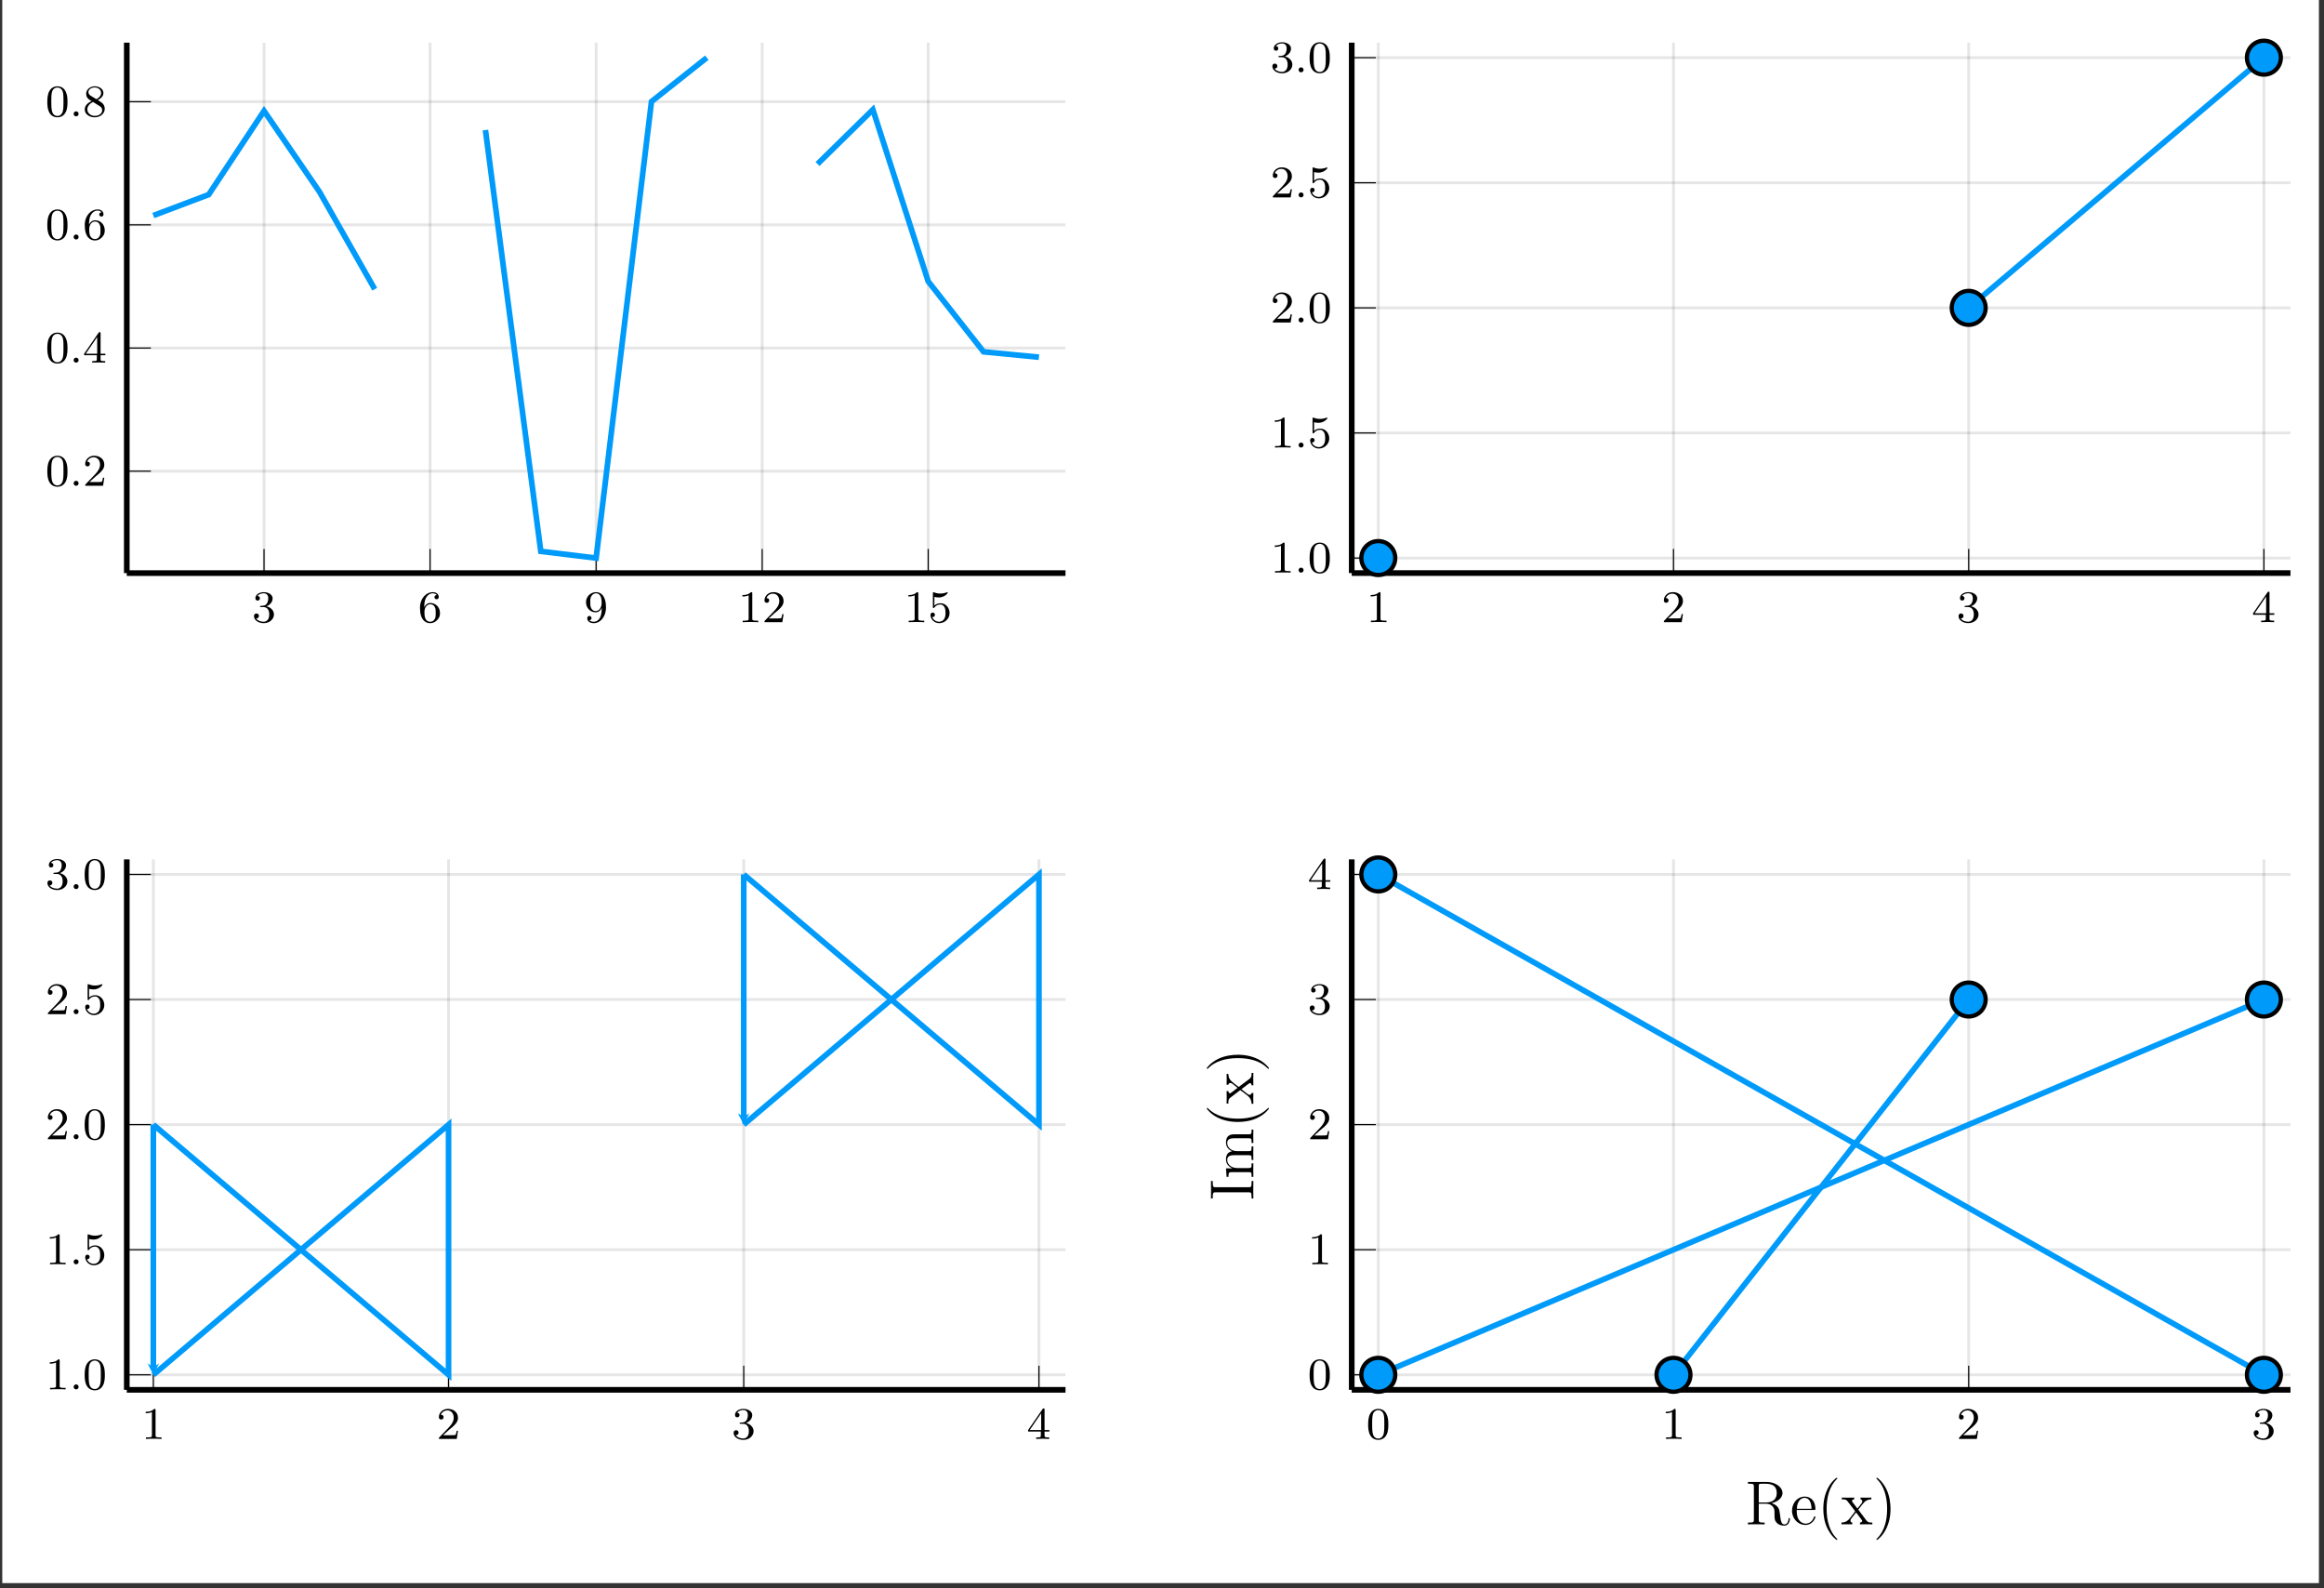 <?xml version="1.0" encoding="UTF-8"?>
<svg xmlns="http://www.w3.org/2000/svg" xmlns:xlink="http://www.w3.org/1999/xlink" width="408.505" height="279.116" viewBox="0 0 408.505 279.116">
<rect x="0" y="0" width="408.505" height="279.116" fill="#333333" stroke="none"/>
<defs>
<g>
<g id="glyph-1752531356064138--0-0">
<path d="M 2.016 -2.656 C 2.641 -2.656 3.031 -2.188 3.031 -1.359 C 3.031 -0.359 2.469 -0.078 2.047 -0.078 C 1.609 -0.078 1.016 -0.234 0.734 -0.656 C 1.031 -0.656 1.219 -0.828 1.219 -1.094 C 1.219 -1.344 1.047 -1.531 0.781 -1.531 C 0.578 -1.531 0.344 -1.391 0.344 -1.078 C 0.344 -0.328 1.156 0.172 2.062 0.172 C 3.125 0.172 3.859 -0.562 3.859 -1.359 C 3.859 -2.016 3.328 -2.625 2.531 -2.797 C 3.156 -3.016 3.625 -3.562 3.625 -4.188 C 3.625 -4.828 2.906 -5.281 2.078 -5.281 C 1.234 -5.281 0.594 -4.812 0.594 -4.219 C 0.594 -3.922 0.781 -3.797 0.984 -3.797 C 1.234 -3.797 1.391 -3.969 1.391 -4.203 C 1.391 -4.5 1.141 -4.609 0.969 -4.609 C 1.297 -5.047 1.906 -5.078 2.062 -5.078 C 2.266 -5.078 2.859 -5.016 2.859 -4.188 C 2.859 -3.641 2.641 -3.297 2.531 -3.172 C 2.281 -2.922 2.109 -2.906 1.625 -2.875 C 1.469 -2.875 1.406 -2.859 1.406 -2.766 C 1.406 -2.656 1.469 -2.656 1.609 -2.656 Z M 2.016 -2.656 "/>
</g>
<g id="glyph-1752531356064138--0-1">
<path d="M 1.094 -2.625 C 1.094 -3.281 1.156 -3.859 1.438 -4.344 C 1.672 -4.75 2.078 -5.078 2.578 -5.078 C 2.734 -5.078 3.109 -5.047 3.281 -4.766 C 2.922 -4.75 2.891 -4.484 2.891 -4.391 C 2.891 -4.156 3.078 -4.031 3.266 -4.031 C 3.406 -4.031 3.641 -4.109 3.641 -4.406 C 3.641 -4.891 3.281 -5.281 2.578 -5.281 C 1.469 -5.281 0.344 -4.234 0.344 -2.516 C 0.344 -0.359 1.344 0.172 2.125 0.172 C 2.5 0.172 2.906 0.062 3.266 -0.281 C 3.594 -0.594 3.859 -0.922 3.859 -1.609 C 3.859 -2.656 3.078 -3.375 2.188 -3.375 C 1.625 -3.375 1.281 -3.016 1.094 -2.625 Z M 2.125 -0.078 C 1.703 -0.078 1.438 -0.359 1.312 -0.594 C 1.141 -0.938 1.125 -1.484 1.125 -1.781 C 1.125 -2.578 1.547 -3.156 2.156 -3.156 C 2.562 -3.156 2.797 -2.953 2.938 -2.672 C 3.109 -2.375 3.109 -2.031 3.109 -1.625 C 3.109 -1.219 3.109 -0.859 2.953 -0.578 C 2.75 -0.219 2.469 -0.078 2.125 -0.078 Z M 2.125 -0.078 "/>
</g>
<g id="glyph-1752531356064138--0-2">
<path d="M 3.109 -2.344 C 3.109 -0.406 2.188 -0.078 1.734 -0.078 C 1.562 -0.078 1.156 -0.094 0.938 -0.344 C 1.281 -0.375 1.312 -0.641 1.312 -0.719 C 1.312 -0.953 1.125 -1.094 0.938 -1.094 C 0.797 -1.094 0.562 -1 0.562 -0.703 C 0.562 -0.156 1.016 0.172 1.734 0.172 C 2.828 0.172 3.859 -0.906 3.859 -2.609 C 3.859 -4.672 2.938 -5.281 2.125 -5.281 C 1.188 -5.281 0.344 -4.547 0.344 -3.516 C 0.344 -2.484 1.125 -1.734 2.016 -1.734 C 2.578 -1.734 2.922 -2.094 3.109 -2.5 Z M 2.047 -1.953 C 1.688 -1.953 1.453 -2.125 1.281 -2.422 C 1.094 -2.719 1.094 -3.094 1.094 -3.5 C 1.094 -3.969 1.094 -4.297 1.312 -4.625 C 1.516 -4.906 1.766 -5.078 2.141 -5.078 C 2.672 -5.078 2.891 -4.547 2.922 -4.516 C 3.094 -4.125 3.094 -3.5 3.094 -3.344 C 3.094 -2.719 2.75 -1.953 2.047 -1.953 Z M 2.047 -1.953 "/>
</g>
<g id="glyph-1752531356064138--0-3">
<path d="M 2.5 -5.062 C 2.5 -5.266 2.469 -5.281 2.266 -5.281 C 1.938 -4.953 1.516 -4.766 0.766 -4.766 L 0.766 -4.516 C 0.969 -4.516 1.406 -4.516 1.859 -4.719 L 1.859 -0.656 C 1.859 -0.359 1.844 -0.266 1.094 -0.266 L 0.812 -0.266 L 0.812 0 C 1.141 -0.031 1.812 -0.031 2.172 -0.031 C 2.531 -0.031 3.219 -0.031 3.547 0 L 3.547 -0.266 L 3.266 -0.266 C 2.516 -0.266 2.5 -0.359 2.5 -0.656 Z M 2.5 -5.062 "/>
</g>
<g id="glyph-1752531356064138--0-4">
<path d="M 2.234 -1.625 C 2.359 -1.734 2.703 -2 2.828 -2.109 C 3.312 -2.562 3.781 -3 3.781 -3.719 C 3.781 -4.672 3 -5.281 2 -5.281 C 1.047 -5.281 0.422 -4.562 0.422 -3.844 C 0.422 -3.453 0.734 -3.406 0.844 -3.406 C 1.016 -3.406 1.25 -3.531 1.25 -3.828 C 1.25 -4.234 0.859 -4.234 0.766 -4.234 C 0.984 -4.812 1.531 -5.016 1.906 -5.016 C 2.656 -5.016 3.031 -4.391 3.031 -3.719 C 3.031 -2.891 2.453 -2.297 1.516 -1.328 L 0.516 -0.297 C 0.422 -0.219 0.422 -0.203 0.422 0 L 3.562 0 L 3.781 -1.422 L 3.547 -1.422 C 3.516 -1.266 3.453 -0.859 3.359 -0.719 C 3.312 -0.656 2.703 -0.656 2.578 -0.656 L 1.172 -0.656 Z M 2.234 -1.625 "/>
</g>
<g id="glyph-1752531356064138--0-5">
<path d="M 1.109 -4.453 C 1.219 -4.422 1.531 -4.344 1.859 -4.344 C 2.859 -4.344 3.453 -5.047 3.453 -5.172 C 3.453 -5.25 3.406 -5.281 3.359 -5.281 C 3.344 -5.281 3.328 -5.281 3.266 -5.234 C 2.953 -5.125 2.594 -5.031 2.156 -5.031 C 1.688 -5.031 1.297 -5.141 1.062 -5.234 C 0.969 -5.281 0.953 -5.281 0.953 -5.281 C 0.844 -5.281 0.844 -5.188 0.844 -5.047 L 0.844 -2.719 C 0.844 -2.578 0.844 -2.484 0.969 -2.484 C 1.047 -2.484 1.062 -2.516 1.109 -2.578 C 1.203 -2.703 1.5 -3.109 2.172 -3.109 C 2.625 -3.109 2.828 -2.734 2.906 -2.594 C 3.047 -2.297 3.062 -1.938 3.062 -1.625 C 3.062 -1.328 3.047 -0.906 2.828 -0.562 C 2.672 -0.312 2.359 -0.078 1.938 -0.078 C 1.422 -0.078 0.906 -0.391 0.734 -0.906 C 0.75 -0.906 0.797 -0.906 0.812 -0.906 C 1.031 -0.906 1.203 -1.047 1.203 -1.297 C 1.203 -1.594 0.969 -1.688 0.812 -1.688 C 0.672 -1.688 0.422 -1.609 0.422 -1.266 C 0.422 -0.562 1.047 0.172 1.953 0.172 C 2.938 0.172 3.781 -0.609 3.781 -1.594 C 3.781 -2.516 3.125 -3.328 2.188 -3.328 C 1.781 -3.328 1.406 -3.203 1.109 -2.922 Z M 1.109 -4.453 "/>
</g>
<g id="glyph-1752531356064138--0-6">
<path d="M 3.875 -2.531 C 3.875 -3.375 3.797 -3.891 3.531 -4.406 C 3.188 -5.109 2.547 -5.281 2.109 -5.281 C 1.109 -5.281 0.734 -4.531 0.625 -4.312 C 0.344 -3.734 0.328 -2.938 0.328 -2.531 C 0.328 -2.016 0.344 -1.203 0.734 -0.578 C 1.094 0.016 1.688 0.172 2.109 0.172 C 2.484 0.172 3.172 0.047 3.562 -0.734 C 3.859 -1.312 3.875 -2.016 3.875 -2.531 Z M 2.109 -0.062 C 1.828 -0.062 1.281 -0.188 1.125 -1.016 C 1.031 -1.469 1.031 -2.219 1.031 -2.625 C 1.031 -3.172 1.031 -3.734 1.125 -4.172 C 1.281 -4.984 1.906 -5.062 2.109 -5.062 C 2.375 -5.062 2.922 -4.922 3.078 -4.203 C 3.172 -3.766 3.172 -3.172 3.172 -2.625 C 3.172 -2.156 3.172 -1.438 3.078 -1 C 2.906 -0.172 2.359 -0.062 2.109 -0.062 Z M 2.109 -0.062 "/>
</g>
<g id="glyph-1752531356064138--0-7">
<path d="M 3.125 -5.141 C 3.125 -5.297 3.125 -5.359 2.953 -5.359 C 2.859 -5.359 2.844 -5.344 2.766 -5.234 L 0.234 -1.562 L 0.234 -1.297 L 2.469 -1.297 L 2.469 -0.641 C 2.469 -0.344 2.453 -0.266 1.844 -0.266 L 1.656 -0.266 L 1.656 0 C 2.328 -0.031 2.344 -0.031 2.797 -0.031 C 3.25 -0.031 3.266 -0.031 3.938 0 L 3.938 -0.266 L 3.766 -0.266 C 3.156 -0.266 3.125 -0.344 3.125 -0.641 L 3.125 -1.297 L 3.969 -1.297 L 3.969 -1.562 L 3.125 -1.562 Z M 2.531 -4.5 L 2.531 -1.562 L 0.516 -1.562 Z M 2.531 -4.5 "/>
</g>
<g id="glyph-1752531356064138--0-8">
<path d="M 2.641 -2.859 C 3.078 -3.078 3.625 -3.484 3.625 -4.094 C 3.625 -4.844 2.844 -5.281 2.109 -5.281 C 1.266 -5.281 0.594 -4.703 0.594 -3.953 C 0.594 -3.656 0.688 -3.391 0.891 -3.156 C 1.031 -3 1.062 -2.969 1.547 -2.672 C 0.562 -2.234 0.344 -1.656 0.344 -1.203 C 0.344 -0.328 1.234 0.172 2.094 0.172 C 3.078 0.172 3.859 -0.484 3.859 -1.328 C 3.859 -1.828 3.594 -2.172 3.453 -2.297 C 3.328 -2.422 3.312 -2.438 2.641 -2.859 Z M 1.406 -3.609 C 1.172 -3.75 0.984 -3.984 0.984 -4.25 C 0.984 -4.75 1.531 -5.078 2.094 -5.078 C 2.719 -5.078 3.219 -4.656 3.219 -4.094 C 3.219 -3.641 2.859 -3.25 2.391 -3.016 Z M 1.797 -2.531 C 1.828 -2.516 2.734 -1.953 2.859 -1.859 C 3 -1.797 3.406 -1.547 3.406 -1.062 C 3.406 -0.453 2.766 -0.078 2.109 -0.078 C 1.406 -0.078 0.797 -0.562 0.797 -1.203 C 0.797 -1.797 1.25 -2.266 1.797 -2.531 Z M 1.797 -2.531 "/>
</g>
<g id="glyph-1752531356064138--1-0">
<path d="M 1.609 -0.438 C 1.609 -0.703 1.391 -0.875 1.172 -0.875 C 0.922 -0.875 0.734 -0.672 0.734 -0.438 C 0.734 -0.172 0.953 0 1.172 0 C 1.422 0 1.609 -0.203 1.609 -0.438 Z M 1.609 -0.438 "/>
</g>
<g id="glyph-1752531356064138--2-0">
<path d="M 7.828 -0.953 C 7.828 -1.016 7.828 -1.109 7.703 -1.109 C 7.609 -1.109 7.609 -1.047 7.594 -0.938 C 7.531 -0.281 7.219 0.016 6.875 0.016 C 6.375 0.016 6.266 -0.5 6.172 -1.078 L 6.062 -1.906 C 5.984 -2.453 5.938 -2.797 5.609 -3.141 C 5.5 -3.25 5.203 -3.547 4.609 -3.719 C 5.688 -3.969 6.531 -4.656 6.531 -5.5 C 6.531 -6.547 5.297 -7.453 3.719 -7.453 L 0.453 -7.453 L 0.453 -7.141 L 0.672 -7.141 C 1.469 -7.141 1.5 -7.031 1.5 -6.625 L 1.5 -0.828 C 1.5 -0.422 1.469 -0.312 0.672 -0.312 L 0.453 -0.312 L 0.453 0 C 0.703 -0.016 1.609 -0.016 1.922 -0.016 C 2.234 -0.016 3.141 -0.016 3.391 0 L 3.391 -0.312 L 3.172 -0.312 C 2.391 -0.312 2.359 -0.422 2.359 -0.828 L 2.359 -3.625 L 3.625 -3.625 C 4.047 -3.625 4.453 -3.5 4.75 -3.203 C 5.125 -2.781 5.125 -2.562 5.125 -1.797 C 5.125 -0.938 5.125 -0.656 5.609 -0.188 C 5.766 -0.016 6.219 0.234 6.844 0.234 C 7.688 0.234 7.828 -0.719 7.828 -0.953 Z M 5.516 -5.5 C 5.516 -4.547 5 -3.844 3.578 -3.844 L 2.359 -3.844 L 2.359 -6.703 C 2.359 -6.953 2.359 -7.094 2.594 -7.125 C 2.688 -7.141 3.016 -7.141 3.234 -7.141 C 4.125 -7.141 5.516 -7.141 5.516 -5.5 Z M 5.516 -5.5 "/>
</g>
<g id="glyph-1752531356064138--2-1">
<path d="M 4.438 -1.297 C 4.438 -1.359 4.391 -1.406 4.328 -1.406 C 4.234 -1.406 4.219 -1.359 4.188 -1.297 C 3.906 -0.375 3.172 -0.125 2.719 -0.125 C 2.266 -0.125 1.156 -0.438 1.156 -2.328 L 1.156 -2.531 L 4.188 -2.531 C 4.422 -2.531 4.438 -2.531 4.438 -2.734 C 4.438 -3.844 3.859 -4.875 2.531 -4.875 C 1.281 -4.875 0.328 -3.75 0.328 -2.391 C 0.328 -0.953 1.438 0.109 2.656 0.109 C 3.953 0.109 4.438 -1.078 4.438 -1.297 Z M 3.766 -2.734 L 1.172 -2.734 C 1.25 -4.453 2.219 -4.656 2.516 -4.656 C 3.688 -4.656 3.75 -3.109 3.766 -2.734 Z M 3.766 -2.734 "/>
</g>
<g id="glyph-1752531356064138--2-2">
<path d="M 3.547 2.656 C 3.547 2.625 3.547 2.594 3.359 2.406 C 2.266 1.312 1.656 -0.484 1.656 -2.719 C 1.656 -4.844 2.172 -6.656 3.438 -7.953 C 3.547 -8.047 3.547 -8.078 3.547 -8.109 C 3.547 -8.172 3.5 -8.188 3.453 -8.188 C 3.312 -8.188 2.406 -7.406 1.875 -6.328 C 1.328 -5.234 1.078 -4.062 1.078 -2.719 C 1.078 -1.75 1.219 -0.453 1.797 0.719 C 2.438 2.031 3.328 2.734 3.453 2.734 C 3.5 2.734 3.547 2.719 3.547 2.656 Z M 3.547 2.656 "/>
</g>
<g id="glyph-1752531356064138--2-3">
<path d="M 5.531 0 L 5.531 -0.312 C 4.953 -0.312 4.75 -0.344 4.484 -0.688 L 3.062 -2.578 C 3.375 -3 3.828 -3.578 4.047 -3.812 C 4.484 -4.312 5 -4.391 5.359 -4.391 L 5.359 -4.703 C 4.875 -4.688 4.859 -4.688 4.438 -4.688 L 3.453 -4.703 L 3.453 -4.391 C 3.594 -4.375 3.766 -4.297 3.766 -4.047 C 3.766 -3.859 3.672 -3.75 3.609 -3.656 L 2.906 -2.781 L 2.047 -3.906 C 2.016 -3.938 1.953 -4.047 1.953 -4.125 C 1.953 -4.188 2.016 -4.375 2.344 -4.391 L 2.344 -4.703 C 2.062 -4.688 1.5 -4.688 1.219 -4.688 L 0.156 -4.703 L 0.156 -4.391 C 0.719 -4.391 0.922 -4.375 1.156 -4.078 L 2.438 -2.406 C 2.453 -2.375 2.5 -2.312 2.5 -2.281 C 2.5 -2.25 1.656 -1.172 1.547 -1.031 C 1.062 -0.453 0.578 -0.328 0.109 -0.312 L 0.109 0 C 0.531 -0.016 0.547 -0.016 1.016 -0.016 L 2 0 L 2 -0.312 C 1.734 -0.344 1.688 -0.516 1.688 -0.672 C 1.688 -0.844 1.766 -0.922 1.875 -1.078 L 2.672 -2.094 L 3.562 -0.922 C 3.75 -0.672 3.75 -0.656 3.75 -0.594 C 3.75 -0.5 3.656 -0.328 3.359 -0.312 L 3.359 0 C 3.641 -0.016 4.188 -0.016 4.484 -0.016 Z M 5.531 0 "/>
</g>
<g id="glyph-1752531356064138--2-4">
<path d="M 3.078 -2.719 C 3.078 -3.547 2.969 -4.906 2.359 -6.172 C 1.719 -7.484 0.812 -8.188 0.703 -8.188 C 0.656 -8.188 0.594 -8.172 0.594 -8.109 C 0.594 -8.078 0.594 -8.047 0.781 -7.859 C 1.875 -6.766 2.484 -4.953 2.484 -2.734 C 2.484 -0.609 1.984 1.219 0.703 2.5 C 0.594 2.594 0.594 2.625 0.594 2.656 C 0.594 2.719 0.656 2.734 0.703 2.734 C 0.844 2.734 1.734 1.953 2.266 0.891 C 2.828 -0.234 3.078 -1.406 3.078 -2.719 Z M 3.078 -2.719 "/>
</g>
<g id="glyph-1752531356064138--3-0">
<path d="M 0 -3.469 L -0.312 -3.469 L -0.312 -3.219 C -0.312 -2.406 -0.422 -2.375 -0.828 -2.375 L -6.625 -2.375 C -7.031 -2.375 -7.141 -2.406 -7.141 -3.219 L -7.141 -3.469 L -7.453 -3.469 C -7.438 -3.203 -7.438 -2.266 -7.438 -1.938 C -7.438 -1.609 -7.438 -0.656 -7.453 -0.391 L -7.141 -0.391 L -7.141 -0.641 C -7.141 -1.453 -7.031 -1.484 -6.625 -1.484 L -0.828 -1.484 C -0.422 -1.484 -0.312 -1.453 -0.312 -0.641 L -0.312 -0.391 L 0 -0.391 C -0.016 -0.656 -0.016 -1.594 -0.016 -1.922 C -0.016 -2.25 -0.016 -3.203 0 -3.469 Z M 0 -3.469 "/>
</g>
<g id="glyph-1752531356064138--3-1">
<path d="M 0 -8.656 L -0.312 -8.656 C -0.312 -8.109 -0.312 -7.844 -0.641 -7.828 L -2.656 -7.828 C -3.672 -7.828 -3.969 -7.828 -4.328 -7.578 C -4.75 -7.266 -4.812 -6.75 -4.812 -6.375 C -4.812 -5.469 -4.156 -5.016 -3.734 -4.844 C -4.578 -4.688 -4.812 -4.094 -4.812 -3.406 C -4.812 -2.344 -3.906 -1.938 -3.688 -1.844 L -3.688 -1.828 L -4.812 -1.828 L -4.703 -0.344 L -4.375 -0.344 C -4.375 -1.094 -4.297 -1.172 -3.766 -1.172 L -0.812 -1.172 C -0.312 -1.172 -0.312 -1.062 -0.312 -0.344 L 0 -0.344 C -0.016 -0.641 -0.016 -1.219 -0.016 -1.531 C -0.016 -1.844 -0.016 -2.438 0 -2.719 L -0.312 -2.719 C -0.312 -2.016 -0.312 -1.891 -0.812 -1.891 L -2.844 -1.891 C -3.984 -1.891 -4.594 -2.641 -4.594 -3.312 C -4.594 -4 -4.047 -4.156 -3.375 -4.156 L -0.812 -4.156 C -0.312 -4.156 -0.312 -4.031 -0.312 -3.312 L 0 -3.312 C -0.016 -3.609 -0.016 -4.188 -0.016 -4.5 C -0.016 -4.812 -0.016 -5.406 0 -5.688 L -0.312 -5.688 C -0.312 -4.984 -0.312 -4.859 -0.812 -4.859 L -2.844 -4.859 C -3.984 -4.859 -4.594 -5.609 -4.594 -6.297 C -4.594 -6.969 -4.047 -7.125 -3.375 -7.125 L -0.812 -7.125 C -0.312 -7.125 -0.312 -7 -0.312 -6.297 L 0 -6.297 C -0.016 -6.578 -0.016 -7.172 -0.016 -7.469 C -0.016 -7.781 -0.016 -8.375 0 -8.656 Z M 0 -8.656 "/>
</g>
<g id="glyph-1752531356064138--3-2">
<path d="M 2.656 -3.547 C 2.625 -3.547 2.594 -3.547 2.406 -3.359 C 1.312 -2.266 -0.484 -1.656 -2.719 -1.656 C -4.844 -1.656 -6.656 -2.172 -7.953 -3.438 C -8.047 -3.547 -8.078 -3.547 -8.109 -3.547 C -8.172 -3.547 -8.188 -3.5 -8.188 -3.453 C -8.188 -3.312 -7.406 -2.406 -6.328 -1.875 C -5.234 -1.328 -4.062 -1.078 -2.719 -1.078 C -1.75 -1.078 -0.453 -1.219 0.719 -1.797 C 2.031 -2.438 2.734 -3.328 2.734 -3.453 C 2.734 -3.5 2.719 -3.547 2.656 -3.547 Z M 2.656 -3.547 "/>
</g>
<g id="glyph-1752531356064138--3-3">
<path d="M 0 -5.531 L -0.312 -5.531 C -0.312 -4.953 -0.344 -4.75 -0.688 -4.484 L -2.578 -3.062 C -3 -3.375 -3.578 -3.828 -3.812 -4.047 C -4.312 -4.484 -4.391 -5 -4.391 -5.359 L -4.703 -5.359 C -4.688 -4.875 -4.688 -4.859 -4.688 -4.438 L -4.703 -3.453 L -4.391 -3.453 C -4.375 -3.594 -4.297 -3.766 -4.047 -3.766 C -3.859 -3.766 -3.75 -3.672 -3.656 -3.609 L -2.781 -2.906 L -3.906 -2.047 C -3.938 -2.016 -4.047 -1.953 -4.125 -1.953 C -4.188 -1.953 -4.375 -2.016 -4.391 -2.344 L -4.703 -2.344 C -4.688 -2.062 -4.688 -1.5 -4.688 -1.219 L -4.703 -0.156 L -4.391 -0.156 C -4.391 -0.719 -4.375 -0.922 -4.078 -1.156 L -2.406 -2.438 C -2.375 -2.453 -2.312 -2.5 -2.281 -2.5 C -2.25 -2.5 -1.172 -1.656 -1.031 -1.547 C -0.453 -1.062 -0.328 -0.578 -0.312 -0.109 L 0 -0.109 C -0.016 -0.531 -0.016 -0.547 -0.016 -1.016 L 0 -2 L -0.312 -2 C -0.344 -1.734 -0.516 -1.688 -0.672 -1.688 C -0.844 -1.688 -0.922 -1.766 -1.078 -1.875 L -2.094 -2.672 L -0.922 -3.562 C -0.672 -3.75 -0.656 -3.75 -0.594 -3.75 C -0.5 -3.75 -0.328 -3.656 -0.312 -3.359 L 0 -3.359 C -0.016 -3.641 -0.016 -4.188 -0.016 -4.484 Z M 0 -5.531 "/>
</g>
<g id="glyph-1752531356064138--3-4">
<path d="M -2.719 -3.078 C -3.547 -3.078 -4.906 -2.969 -6.172 -2.359 C -7.484 -1.719 -8.188 -0.812 -8.188 -0.703 C -8.188 -0.656 -8.172 -0.594 -8.109 -0.594 C -8.078 -0.594 -8.047 -0.594 -7.859 -0.781 C -6.766 -1.875 -4.953 -2.484 -2.734 -2.484 C -0.609 -2.484 1.219 -1.984 2.5 -0.703 C 2.594 -0.594 2.625 -0.594 2.656 -0.594 C 2.719 -0.594 2.734 -0.656 2.734 -0.703 C 2.734 -0.844 1.953 -1.734 0.891 -2.266 C -0.234 -2.828 -1.406 -3.078 -2.719 -3.078 Z M -2.719 -3.078 "/>
</g>
</g>
<clipPath id="clip-1752531356064138--0">
<path clip-rule="nonzero" d="M 0.398 0 L 407.613 0 L 407.613 278.234 L 0.398 278.234 Z M 0.398 0 "/>
</clipPath>
<clipPath id="clip-1752531356064138--1">
<path clip-rule="nonzero" d="M 22.285 7.512 L 80 7.512 L 80 65 L 22.285 65 Z M 22.285 7.512 "/>
</clipPath>
<clipPath id="clip-1752531356064138--2">
<path clip-rule="nonzero" d="M 71 7.512 L 139 7.512 L 139 100.723 L 71 100.723 Z M 71 7.512 "/>
</clipPath>
<clipPath id="clip-1752531356064138--3">
<path clip-rule="nonzero" d="M 129 7.512 L 187.262 7.512 L 187.262 77 L 129 77 Z M 129 7.512 "/>
</clipPath>
<clipPath id="clip-1752531356064138--4">
<path clip-rule="nonzero" d="M 331 7.512 L 402.586 7.512 L 402.586 69 L 331 69 Z M 331 7.512 "/>
</clipPath>
<clipPath id="clip-1752531356064138--5">
<path clip-rule="nonzero" d="M 384 0 L 407.613 0 L 407.613 24 L 384 24 Z M 384 0 "/>
</clipPath>
<clipPath id="clip-1752531356064138--6">
<path clip-rule="nonzero" d="M 22.285 235 L 33 235 L 33 244.262 L 22.285 244.262 Z M 22.285 235 "/>
</clipPath>
<clipPath id="clip-1752531356064138--7">
<path clip-rule="nonzero" d="M 22.285 183 L 93 183 L 93 244.262 L 22.285 244.262 Z M 22.285 183 "/>
</clipPath>
<clipPath id="clip-1752531356064138--8">
<path clip-rule="nonzero" d="M 116 151.055 L 187.266 151.055 L 187.266 212 L 116 212 Z M 116 151.055 "/>
</clipPath>
<clipPath id="clip-1752531356064138--9">
<path clip-rule="nonzero" d="M 280 161 L 361 161 L 361 244.262 L 280 244.262 Z M 280 161 "/>
</clipPath>
<clipPath id="clip-1752531356064138--10">
<path clip-rule="nonzero" d="M 237.602 151.055 L 402.586 151.055 L 402.586 244.262 L 237.602 244.262 Z M 237.602 151.055 "/>
</clipPath>
<clipPath id="clip-1752531356064138--11">
<path clip-rule="nonzero" d="M 237.602 161 L 402.586 161 L 402.586 244.262 L 237.602 244.262 Z M 237.602 161 "/>
</clipPath>
<clipPath id="clip-1752531356064138--12">
<path clip-rule="nonzero" d="M 384 228 L 407.613 228 L 407.613 256 L 384 256 Z M 384 228 "/>
</clipPath>
<clipPath id="clip-1752531356064138--13">
<path clip-rule="nonzero" d="M 384 162 L 407.613 162 L 407.613 190 L 384 190 Z M 384 162 "/>
</clipPath>
</defs>
<g clip-path="url(#clip-1752531356064138--0)">
<path fill-rule="nonzero" fill="rgb(100%, 100%, 100%)" fill-opacity="1" d="M 0.398 278.238 L 0.398 0 L 407.617 0 L 407.617 278.238 Z M 0.398 278.238 "/>
</g>
<path fill-rule="nonzero" fill="rgb(100%, 100%, 100%)" fill-opacity="1" d="M 22.285 100.723 L 187.262 100.723 L 187.262 7.512 L 22.285 7.512 Z M 22.285 100.723 "/>
<path fill="none" stroke-width="0.498" stroke-linecap="butt" stroke-linejoin="miter" stroke="rgb(0%, 0%, 0%)" stroke-opacity="0.1" stroke-miterlimit="10" d="M 24.199 -0.002 L 24.199 93.504 M 53.475 -0.002 L 53.475 93.504 M 82.751 -0.002 L 82.751 93.504 M 112.027 -0.002 L 112.027 93.504 M 141.299 -0.002 L 141.299 93.504 " transform="matrix(0.997, 0, 0, -0.997, 22.284, 100.721)"/>
<path fill="none" stroke-width="0.498" stroke-linecap="butt" stroke-linejoin="miter" stroke="rgb(0%, 0%, 0%)" stroke-opacity="0.1" stroke-miterlimit="10" d="M 0.001 17.965 L 165.5 17.965 M 0.001 39.674 L 165.5 39.674 M 0.001 61.387 L 165.5 61.387 M 0.001 83.097 L 165.5 83.097 " transform="matrix(0.997, 0, 0, -0.997, 22.284, 100.721)"/>
<path fill="none" stroke-width="0.199" stroke-linecap="butt" stroke-linejoin="miter" stroke="rgb(0%, 0%, 0%)" stroke-opacity="1" stroke-miterlimit="10" d="M 24.199 -0.002 L 24.199 4.25 M 53.475 -0.002 L 53.475 4.25 M 82.751 -0.002 L 82.751 4.25 M 112.027 -0.002 L 112.027 4.25 M 141.299 -0.002 L 141.299 4.25 " transform="matrix(0.997, 0, 0, -0.997, 22.284, 100.721)"/>
<path fill="none" stroke-width="0.199" stroke-linecap="butt" stroke-linejoin="miter" stroke="rgb(0%, 0%, 0%)" stroke-opacity="1" stroke-miterlimit="10" d="M 0.001 17.965 L 4.253 17.965 M 0.001 39.674 L 4.253 39.674 M 0.001 61.387 L 4.253 61.387 M 0.001 83.097 L 4.253 83.097 " transform="matrix(0.997, 0, 0, -0.997, 22.284, 100.721)"/>
<path fill="none" stroke-width="0.996" stroke-linecap="butt" stroke-linejoin="miter" stroke="rgb(0%, 0%, 0%)" stroke-opacity="1" stroke-miterlimit="10" d="M 0.001 -0.002 L 165.5 -0.002 " transform="matrix(0.997, 0, 0, -0.997, 22.284, 100.721)"/>
<path fill="none" stroke-width="0.996" stroke-linecap="butt" stroke-linejoin="miter" stroke="rgb(0%, 0%, 0%)" stroke-opacity="1" stroke-miterlimit="10" d="M 0.001 -0.002 L 0.001 93.504 " transform="matrix(0.997, 0, 0, -0.997, 22.284, 100.721)"/>
<g fill="rgb(0%, 0%, 0%)" fill-opacity="1">
<use xlink:href="#glyph-1752531356064138--0-0" x="44.297" y="109.35"/>
</g>
<g fill="rgb(0%, 0%, 0%)" fill-opacity="1">
<use xlink:href="#glyph-1752531356064138--0-1" x="73.48" y="109.35"/>
</g>
<g fill="rgb(0%, 0%, 0%)" fill-opacity="1">
<use xlink:href="#glyph-1752531356064138--0-2" x="102.661" y="109.35"/>
</g>
<g fill="rgb(0%, 0%, 0%)" fill-opacity="1">
<use xlink:href="#glyph-1752531356064138--0-3" x="129.734" y="109.35"/>
<use xlink:href="#glyph-1752531356064138--0-4" x="133.955" y="109.35"/>
</g>
<g fill="rgb(0%, 0%, 0%)" fill-opacity="1">
<use xlink:href="#glyph-1752531356064138--0-3" x="158.915" y="109.35"/>
<use xlink:href="#glyph-1752531356064138--0-5" x="163.136" y="109.35"/>
</g>
<g fill="rgb(0%, 0%, 0%)" fill-opacity="1">
<use xlink:href="#glyph-1752531356064138--0-6" x="7.988" y="85.375"/>
</g>
<g fill="rgb(0%, 0%, 0%)" fill-opacity="1">
<use xlink:href="#glyph-1752531356064138--1-0" x="12.21" y="85.375"/>
</g>
<g fill="rgb(0%, 0%, 0%)" fill-opacity="1">
<use xlink:href="#glyph-1752531356064138--0-4" x="14.554" y="85.375"/>
</g>
<g fill="rgb(0%, 0%, 0%)" fill-opacity="1">
<use xlink:href="#glyph-1752531356064138--0-6" x="7.988" y="63.732"/>
</g>
<g fill="rgb(0%, 0%, 0%)" fill-opacity="1">
<use xlink:href="#glyph-1752531356064138--1-0" x="12.21" y="63.732"/>
</g>
<g fill="rgb(0%, 0%, 0%)" fill-opacity="1">
<use xlink:href="#glyph-1752531356064138--0-7" x="14.554" y="63.732"/>
</g>
<g fill="rgb(0%, 0%, 0%)" fill-opacity="1">
<use xlink:href="#glyph-1752531356064138--0-6" x="7.988" y="42.089"/>
</g>
<g fill="rgb(0%, 0%, 0%)" fill-opacity="1">
<use xlink:href="#glyph-1752531356064138--1-0" x="12.21" y="42.089"/>
</g>
<g fill="rgb(0%, 0%, 0%)" fill-opacity="1">
<use xlink:href="#glyph-1752531356064138--0-1" x="14.554" y="42.089"/>
</g>
<g fill="rgb(0%, 0%, 0%)" fill-opacity="1">
<use xlink:href="#glyph-1752531356064138--0-6" x="7.988" y="20.446"/>
</g>
<g fill="rgb(0%, 0%, 0%)" fill-opacity="1">
<use xlink:href="#glyph-1752531356064138--1-0" x="12.21" y="20.446"/>
</g>
<g fill="rgb(0%, 0%, 0%)" fill-opacity="1">
<use xlink:href="#glyph-1752531356064138--0-8" x="14.554" y="20.446"/>
</g>
<g clip-path="url(#clip-1752531356064138--1)">
<path fill="none" stroke-width="0.996" stroke-linecap="butt" stroke-linejoin="miter" stroke="rgb(0%, 60.559%, 97.87%)" stroke-opacity="1" stroke-miterlimit="10" d="M 4.684 63.033 L 14.441 66.717 L 24.199 81.47 L 33.96 67.23 L 43.717 50.047 " transform="matrix(0.997, 0, 0, -0.997, 22.284, 100.721)"/>
</g>
<g clip-path="url(#clip-1752531356064138--2)">
<path fill="none" stroke-width="0.996" stroke-linecap="butt" stroke-linejoin="miter" stroke="rgb(0%, 60.559%, 97.87%)" stroke-opacity="1" stroke-miterlimit="10" d="M 63.232 78.104 L 72.994 3.835 L 82.751 2.647 L 92.508 83.116 L 102.266 90.856 " transform="matrix(0.997, 0, 0, -0.997, 22.284, 100.721)"/>
</g>
<g clip-path="url(#clip-1752531356064138--3)">
<path fill="none" stroke-width="0.996" stroke-linecap="butt" stroke-linejoin="miter" stroke="rgb(0%, 60.559%, 97.87%)" stroke-opacity="1" stroke-miterlimit="10" d="M 121.784 72.113 L 131.542 81.698 L 141.299 51.415 L 151.06 39.004 L 160.818 38.056 " transform="matrix(0.997, 0, 0, -0.997, 22.284, 100.721)"/>
</g>
<path fill-rule="nonzero" fill="rgb(100%, 100%, 100%)" fill-opacity="1" d="M 237.602 100.715 L 402.586 100.715 L 402.586 7.512 L 237.602 7.512 Z M 237.602 100.715 "/>
<path fill="none" stroke-width="0.498" stroke-linecap="butt" stroke-linejoin="miter" stroke="rgb(0%, 0%, 0%)" stroke-opacity="0.1" stroke-miterlimit="10" d="M 4.682 0.001 L 4.682 93.499 M 56.73 0.001 L 56.73 93.499 M 108.777 0.001 L 108.777 93.499 M 160.82 0.001 L 160.82 93.499 " transform="matrix(0.997, 0, 0, -0.997, 237.602, 100.716)"/>
<path fill="none" stroke-width="0.498" stroke-linecap="butt" stroke-linejoin="miter" stroke="rgb(0%, 0%, 0%)" stroke-opacity="0.1" stroke-miterlimit="10" d="M -0 2.646 L 165.507 2.646 M -0 24.696 L 165.507 24.696 M -0 46.75 L 165.507 46.75 M -0 68.8 L 165.507 68.8 M -0 90.854 L 165.507 90.854 " transform="matrix(0.997, 0, 0, -0.997, 237.602, 100.716)"/>
<path fill="none" stroke-width="0.199" stroke-linecap="butt" stroke-linejoin="miter" stroke="rgb(0%, 0%, 0%)" stroke-opacity="1" stroke-miterlimit="10" d="M 4.682 0.001 L 4.682 4.253 M 56.73 0.001 L 56.73 4.253 M 108.777 0.001 L 108.777 4.253 M 160.82 0.001 L 160.82 4.253 " transform="matrix(0.997, 0, 0, -0.997, 237.602, 100.716)"/>
<path fill="none" stroke-width="0.199" stroke-linecap="butt" stroke-linejoin="miter" stroke="rgb(0%, 0%, 0%)" stroke-opacity="1" stroke-miterlimit="10" d="M -0 2.646 L 4.251 2.646 M -0 24.696 L 4.251 24.696 M -0 46.75 L 4.251 46.75 M -0 68.8 L 4.251 68.8 M -0 90.854 L 4.251 90.854 " transform="matrix(0.997, 0, 0, -0.997, 237.602, 100.716)"/>
<path fill="none" stroke-width="0.996" stroke-linecap="butt" stroke-linejoin="miter" stroke="rgb(0%, 0%, 0%)" stroke-opacity="1" stroke-miterlimit="10" d="M -0 0.001 L 165.507 0.001 " transform="matrix(0.997, 0, 0, -0.997, 237.602, 100.716)"/>
<path fill="none" stroke-width="0.996" stroke-linecap="butt" stroke-linejoin="miter" stroke="rgb(0%, 0%, 0%)" stroke-opacity="1" stroke-miterlimit="10" d="M -0 0.001 L -0 93.499 " transform="matrix(0.997, 0, 0, -0.997, 237.602, 100.716)"/>
<g fill="rgb(0%, 0%, 0%)" fill-opacity="1">
<use xlink:href="#glyph-1752531356064138--0-3" x="240.161" y="109.345"/>
</g>
<g fill="rgb(0%, 0%, 0%)" fill-opacity="1">
<use xlink:href="#glyph-1752531356064138--0-4" x="292.041" y="109.345"/>
</g>
<g fill="rgb(0%, 0%, 0%)" fill-opacity="1">
<use xlink:href="#glyph-1752531356064138--0-0" x="343.921" y="109.345"/>
</g>
<g fill="rgb(0%, 0%, 0%)" fill-opacity="1">
<use xlink:href="#glyph-1752531356064138--0-7" x="395.802" y="109.345"/>
</g>
<g fill="rgb(0%, 0%, 0%)" fill-opacity="1">
<use xlink:href="#glyph-1752531356064138--0-3" x="223.306" y="100.638"/>
</g>
<g fill="rgb(0%, 0%, 0%)" fill-opacity="1">
<use xlink:href="#glyph-1752531356064138--1-0" x="227.528" y="100.638"/>
</g>
<g fill="rgb(0%, 0%, 0%)" fill-opacity="1">
<use xlink:href="#glyph-1752531356064138--0-6" x="229.872" y="100.638"/>
</g>
<g fill="rgb(0%, 0%, 0%)" fill-opacity="1">
<use xlink:href="#glyph-1752531356064138--0-3" x="223.306" y="78.657"/>
</g>
<g fill="rgb(0%, 0%, 0%)" fill-opacity="1">
<use xlink:href="#glyph-1752531356064138--1-0" x="227.528" y="78.657"/>
</g>
<g fill="rgb(0%, 0%, 0%)" fill-opacity="1">
<use xlink:href="#glyph-1752531356064138--0-5" x="229.872" y="78.657"/>
</g>
<g fill="rgb(0%, 0%, 0%)" fill-opacity="1">
<use xlink:href="#glyph-1752531356064138--0-4" x="223.306" y="56.675"/>
</g>
<g fill="rgb(0%, 0%, 0%)" fill-opacity="1">
<use xlink:href="#glyph-1752531356064138--1-0" x="227.528" y="56.675"/>
</g>
<g fill="rgb(0%, 0%, 0%)" fill-opacity="1">
<use xlink:href="#glyph-1752531356064138--0-6" x="229.872" y="56.675"/>
</g>
<g fill="rgb(0%, 0%, 0%)" fill-opacity="1">
<use xlink:href="#glyph-1752531356064138--0-4" x="223.306" y="34.692"/>
</g>
<g fill="rgb(0%, 0%, 0%)" fill-opacity="1">
<use xlink:href="#glyph-1752531356064138--1-0" x="227.528" y="34.692"/>
</g>
<g fill="rgb(0%, 0%, 0%)" fill-opacity="1">
<use xlink:href="#glyph-1752531356064138--0-5" x="229.872" y="34.692"/>
</g>
<g fill="rgb(0%, 0%, 0%)" fill-opacity="1">
<use xlink:href="#glyph-1752531356064138--0-0" x="223.306" y="12.71"/>
</g>
<g fill="rgb(0%, 0%, 0%)" fill-opacity="1">
<use xlink:href="#glyph-1752531356064138--1-0" x="227.528" y="12.71"/>
</g>
<g fill="rgb(0%, 0%, 0%)" fill-opacity="1">
<use xlink:href="#glyph-1752531356064138--0-6" x="229.872" y="12.71"/>
</g>
<g clip-path="url(#clip-1752531356064138--4)">
<path fill="none" stroke-width="0.996" stroke-linecap="butt" stroke-linejoin="miter" stroke="rgb(0%, 60.559%, 97.87%)" stroke-opacity="1" stroke-miterlimit="10" d="M 108.777 46.75 L 160.82 90.854 " transform="matrix(0.997, 0, 0, -0.997, 237.602, 100.716)"/>
</g>
<path fill-rule="nonzero" fill="rgb(0%, 60.559%, 97.87%)" fill-opacity="1" stroke-width="0.747" stroke-linecap="butt" stroke-linejoin="miter" stroke="rgb(0%, 0%, 0%)" stroke-opacity="1" stroke-miterlimit="10" d="M 7.672 2.646 C 7.672 4.296 6.336 5.636 4.682 5.636 C 3.033 5.636 1.696 4.296 1.696 2.646 C 1.696 0.997 3.033 -0.344 4.682 -0.344 C 6.336 -0.344 7.672 0.997 7.672 2.646 Z M 7.672 2.646 " transform="matrix(0.997, 0, 0, -0.997, 237.602, 100.716)"/>
<path fill-rule="nonzero" fill="rgb(0%, 60.559%, 97.87%)" fill-opacity="1" stroke-width="0.747" stroke-linecap="butt" stroke-linejoin="miter" stroke="rgb(0%, 0%, 0%)" stroke-opacity="1" stroke-miterlimit="10" d="M 111.763 46.75 C 111.763 48.4 110.426 49.74 108.777 49.74 C 107.123 49.74 105.787 48.4 105.787 46.75 C 105.787 45.101 107.123 43.76 108.777 43.76 C 110.426 43.76 111.763 45.101 111.763 46.75 Z M 111.763 46.75 " transform="matrix(0.997, 0, 0, -0.997, 237.602, 100.716)"/>
<path fill-rule="nonzero" fill="rgb(0%, 60.559%, 97.87%)" fill-opacity="1" d="M 400.895 10.148 C 400.895 8.504 399.559 7.168 397.914 7.168 C 396.27 7.168 394.934 8.504 394.934 10.148 C 394.934 11.793 396.27 13.129 397.914 13.129 C 399.559 13.129 400.895 11.793 400.895 10.148 Z M 400.895 10.148 "/>
<g clip-path="url(#clip-1752531356064138--5)">
<path fill="none" stroke-width="0.747" stroke-linecap="butt" stroke-linejoin="miter" stroke="rgb(0%, 0%, 0%)" stroke-opacity="1" stroke-miterlimit="10" d="M 163.81 90.854 C 163.81 92.504 162.47 93.844 160.82 93.844 C 159.17 93.844 157.83 92.504 157.83 90.854 C 157.83 89.205 159.17 87.865 160.82 87.865 C 162.47 87.865 163.81 89.205 163.81 90.854 Z M 163.81 90.854 " transform="matrix(0.997, 0, 0, -0.997, 237.602, 100.716)"/>
</g>
<path fill-rule="nonzero" fill="rgb(100%, 100%, 100%)" fill-opacity="1" d="M 22.285 244.262 L 187.266 244.262 L 187.266 151.055 L 22.285 151.055 Z M 22.285 244.262 "/>
<path fill="none" stroke-width="0.498" stroke-linecap="butt" stroke-linejoin="miter" stroke="rgb(0%, 0%, 0%)" stroke-opacity="0.1" stroke-miterlimit="10" d="M 4.684 -0 L 4.684 93.502 M 56.731 -0 L 56.731 93.502 M 108.774 -0 L 108.774 93.502 M 160.822 -0 L 160.822 93.502 " transform="matrix(0.997, 0, 0, -0.997, 22.284, 244.261)"/>
<path fill="none" stroke-width="0.498" stroke-linecap="butt" stroke-linejoin="miter" stroke="rgb(0%, 0%, 0%)" stroke-opacity="0.1" stroke-miterlimit="10" d="M 0.001 2.645 L 165.504 2.645 M 0.001 24.699 L 165.504 24.699 M 0.001 46.749 L 165.504 46.749 M 0.001 68.803 L 165.504 68.803 M 0.001 90.853 L 165.504 90.853 " transform="matrix(0.997, 0, 0, -0.997, 22.284, 244.261)"/>
<path fill="none" stroke-width="0.199" stroke-linecap="butt" stroke-linejoin="miter" stroke="rgb(0%, 0%, 0%)" stroke-opacity="1" stroke-miterlimit="10" d="M 4.684 -0 L 4.684 4.251 M 56.731 -0 L 56.731 4.251 M 108.774 -0 L 108.774 4.251 M 160.822 -0 L 160.822 4.251 " transform="matrix(0.997, 0, 0, -0.997, 22.284, 244.261)"/>
<path fill="none" stroke-width="0.199" stroke-linecap="butt" stroke-linejoin="miter" stroke="rgb(0%, 0%, 0%)" stroke-opacity="1" stroke-miterlimit="10" d="M 0.001 2.645 L 4.253 2.645 M 0.001 24.699 L 4.253 24.699 M 0.001 46.749 L 4.253 46.749 M 0.001 68.803 L 4.253 68.803 M 0.001 90.853 L 4.253 90.853 " transform="matrix(0.997, 0, 0, -0.997, 22.284, 244.261)"/>
<path fill="none" stroke-width="0.996" stroke-linecap="butt" stroke-linejoin="miter" stroke="rgb(0%, 0%, 0%)" stroke-opacity="1" stroke-miterlimit="10" d="M 0.001 -0 L 165.504 -0 " transform="matrix(0.997, 0, 0, -0.997, 22.284, 244.261)"/>
<path fill="none" stroke-width="0.996" stroke-linecap="butt" stroke-linejoin="miter" stroke="rgb(0%, 0%, 0%)" stroke-opacity="1" stroke-miterlimit="10" d="M 0.001 -0 L 0.001 93.502 " transform="matrix(0.997, 0, 0, -0.997, 22.284, 244.261)"/>
<g fill="rgb(0%, 0%, 0%)" fill-opacity="1">
<use xlink:href="#glyph-1752531356064138--0-3" x="24.843" y="252.89"/>
</g>
<g fill="rgb(0%, 0%, 0%)" fill-opacity="1">
<use xlink:href="#glyph-1752531356064138--0-4" x="76.723" y="252.89"/>
</g>
<g fill="rgb(0%, 0%, 0%)" fill-opacity="1">
<use xlink:href="#glyph-1752531356064138--0-0" x="128.603" y="252.89"/>
</g>
<g fill="rgb(0%, 0%, 0%)" fill-opacity="1">
<use xlink:href="#glyph-1752531356064138--0-7" x="180.484" y="252.89"/>
</g>
<g fill="rgb(0%, 0%, 0%)" fill-opacity="1">
<use xlink:href="#glyph-1752531356064138--0-3" x="7.988" y="244.184"/>
</g>
<g fill="rgb(0%, 0%, 0%)" fill-opacity="1">
<use xlink:href="#glyph-1752531356064138--1-0" x="12.21" y="244.184"/>
</g>
<g fill="rgb(0%, 0%, 0%)" fill-opacity="1">
<use xlink:href="#glyph-1752531356064138--0-6" x="14.554" y="244.184"/>
</g>
<g fill="rgb(0%, 0%, 0%)" fill-opacity="1">
<use xlink:href="#glyph-1752531356064138--0-3" x="7.988" y="222.202"/>
</g>
<g fill="rgb(0%, 0%, 0%)" fill-opacity="1">
<use xlink:href="#glyph-1752531356064138--1-0" x="12.21" y="222.202"/>
</g>
<g fill="rgb(0%, 0%, 0%)" fill-opacity="1">
<use xlink:href="#glyph-1752531356064138--0-5" x="14.554" y="222.202"/>
</g>
<g fill="rgb(0%, 0%, 0%)" fill-opacity="1">
<use xlink:href="#glyph-1752531356064138--0-4" x="7.988" y="200.22"/>
</g>
<g fill="rgb(0%, 0%, 0%)" fill-opacity="1">
<use xlink:href="#glyph-1752531356064138--1-0" x="12.21" y="200.22"/>
</g>
<g fill="rgb(0%, 0%, 0%)" fill-opacity="1">
<use xlink:href="#glyph-1752531356064138--0-6" x="14.554" y="200.22"/>
</g>
<g fill="rgb(0%, 0%, 0%)" fill-opacity="1">
<use xlink:href="#glyph-1752531356064138--0-4" x="7.988" y="178.237"/>
</g>
<g fill="rgb(0%, 0%, 0%)" fill-opacity="1">
<use xlink:href="#glyph-1752531356064138--1-0" x="12.21" y="178.237"/>
</g>
<g fill="rgb(0%, 0%, 0%)" fill-opacity="1">
<use xlink:href="#glyph-1752531356064138--0-5" x="14.554" y="178.237"/>
</g>
<g fill="rgb(0%, 0%, 0%)" fill-opacity="1">
<use xlink:href="#glyph-1752531356064138--0-0" x="7.988" y="156.255"/>
</g>
<g fill="rgb(0%, 0%, 0%)" fill-opacity="1">
<use xlink:href="#glyph-1752531356064138--1-0" x="12.21" y="156.255"/>
</g>
<g fill="rgb(0%, 0%, 0%)" fill-opacity="1">
<use xlink:href="#glyph-1752531356064138--0-6" x="14.554" y="156.255"/>
</g>
<path fill="none" stroke-width="0.996" stroke-linecap="butt" stroke-linejoin="miter" stroke="rgb(0%, 60.559%, 97.87%)" stroke-opacity="1" stroke-miterlimit="10" d="M 4.684 46.749 L 4.684 3.875 " transform="matrix(0.997, 0, 0, -0.997, 22.284, 244.261)"/>
<path fill-rule="nonzero" fill="rgb(0%, 60.559%, 97.87%)" fill-opacity="1" d="M 26.953 241.25 L 27.535 240.098 L 26.953 240.484 L 26.371 240.098 Z M 26.953 241.25 "/>
<g clip-path="url(#clip-1752531356064138--6)">
<path fill="none" stroke-width="0.336" stroke-linecap="butt" stroke-linejoin="miter" stroke="rgb(0%, 60.559%, 97.87%)" stroke-opacity="1" stroke-miterlimit="10" d="M 1.618 0 L 0.462 0.584 L 0.85 0 L 0.462 -0.584 Z M 1.618 0 " transform="matrix(0, 0.997, 0.997, 0, 26.953, 239.637)"/>
</g>
<g clip-path="url(#clip-1752531356064138--7)">
<path fill="none" stroke-width="0.996" stroke-linecap="butt" stroke-linejoin="miter" stroke="rgb(0%, 60.559%, 97.87%)" stroke-opacity="1" stroke-miterlimit="10" d="M 4.684 2.645 L 56.731 46.749 L 56.731 2.645 L 4.684 46.749 " transform="matrix(0.997, 0, 0, -0.997, 22.284, 244.261)"/>
</g>
<path fill="none" stroke-width="0.996" stroke-linecap="butt" stroke-linejoin="miter" stroke="rgb(0%, 60.559%, 97.87%)" stroke-opacity="1" stroke-miterlimit="10" d="M 108.774 90.853 L 108.774 47.979 " transform="matrix(0.997, 0, 0, -0.997, 22.284, 244.261)"/>
<path fill-rule="nonzero" fill="rgb(0%, 60.559%, 97.87%)" fill-opacity="1" stroke-width="0.336" stroke-linecap="butt" stroke-linejoin="miter" stroke="rgb(0%, 60.559%, 97.87%)" stroke-opacity="1" stroke-miterlimit="10" d="M 1.618 -0.001 L 0.462 0.583 L 0.85 -0.001 L 0.462 -0.585 Z M 1.618 -0.001 " transform="matrix(0, 0.997, 0.997, 0, 130.715, 195.673)"/>
<g clip-path="url(#clip-1752531356064138--8)">
<path fill="none" stroke-width="0.996" stroke-linecap="butt" stroke-linejoin="miter" stroke="rgb(0%, 60.559%, 97.87%)" stroke-opacity="1" stroke-miterlimit="10" d="M 108.774 46.749 L 160.822 90.853 L 160.822 46.749 L 108.774 90.853 " transform="matrix(0.997, 0, 0, -0.997, 22.284, 244.261)"/>
</g>
<path fill-rule="nonzero" fill="rgb(100%, 100%, 100%)" fill-opacity="1" d="M 237.602 244.262 L 402.586 244.262 L 402.586 151.055 L 237.602 151.055 Z M 237.602 244.262 "/>
<path fill="none" stroke-width="0.498" stroke-linecap="butt" stroke-linejoin="miter" stroke="rgb(0%, 0%, 0%)" stroke-opacity="0.1" stroke-miterlimit="10" d="M 4.682 -0 L 4.682 93.502 M 56.73 -0 L 56.73 93.502 M 108.777 -0 L 108.777 93.502 M 160.82 -0 L 160.82 93.502 " transform="matrix(0.997, 0, 0, -0.997, 237.602, 244.261)"/>
<path fill="none" stroke-width="0.498" stroke-linecap="butt" stroke-linejoin="miter" stroke="rgb(0%, 0%, 0%)" stroke-opacity="0.1" stroke-miterlimit="10" d="M -0 2.645 L 165.507 2.645 M -0 24.699 L 165.507 24.699 M -0 46.749 L 165.507 46.749 M -0 68.803 L 165.507 68.803 M -0 90.853 L 165.507 90.853 " transform="matrix(0.997, 0, 0, -0.997, 237.602, 244.261)"/>
<path fill="none" stroke-width="0.199" stroke-linecap="butt" stroke-linejoin="miter" stroke="rgb(0%, 0%, 0%)" stroke-opacity="1" stroke-miterlimit="10" d="M 4.682 -0 L 4.682 4.251 M 56.73 -0 L 56.73 4.251 M 108.777 -0 L 108.777 4.251 M 160.82 -0 L 160.82 4.251 " transform="matrix(0.997, 0, 0, -0.997, 237.602, 244.261)"/>
<path fill="none" stroke-width="0.199" stroke-linecap="butt" stroke-linejoin="miter" stroke="rgb(0%, 0%, 0%)" stroke-opacity="1" stroke-miterlimit="10" d="M -0 2.645 L 4.251 2.645 M -0 24.699 L 4.251 24.699 M -0 46.749 L 4.251 46.749 M -0 68.803 L 4.251 68.803 M -0 90.853 L 4.251 90.853 " transform="matrix(0.997, 0, 0, -0.997, 237.602, 244.261)"/>
<path fill="none" stroke-width="0.996" stroke-linecap="butt" stroke-linejoin="miter" stroke="rgb(0%, 0%, 0%)" stroke-opacity="1" stroke-miterlimit="10" d="M -0 -0 L 165.507 -0 " transform="matrix(0.997, 0, 0, -0.997, 237.602, 244.261)"/>
<path fill="none" stroke-width="0.996" stroke-linecap="butt" stroke-linejoin="miter" stroke="rgb(0%, 0%, 0%)" stroke-opacity="1" stroke-miterlimit="10" d="M -0 -0 L -0 93.502 " transform="matrix(0.997, 0, 0, -0.997, 237.602, 244.261)"/>
<g fill="rgb(0%, 0%, 0%)" fill-opacity="1">
<use xlink:href="#glyph-1752531356064138--0-6" x="240.161" y="252.89"/>
</g>
<g fill="rgb(0%, 0%, 0%)" fill-opacity="1">
<use xlink:href="#glyph-1752531356064138--0-3" x="292.041" y="252.89"/>
</g>
<g fill="rgb(0%, 0%, 0%)" fill-opacity="1">
<use xlink:href="#glyph-1752531356064138--0-4" x="343.921" y="252.89"/>
</g>
<g fill="rgb(0%, 0%, 0%)" fill-opacity="1">
<use xlink:href="#glyph-1752531356064138--0-0" x="395.802" y="252.89"/>
</g>
<g fill="rgb(0%, 0%, 0%)" fill-opacity="1">
<use xlink:href="#glyph-1752531356064138--0-6" x="229.872" y="244.184"/>
</g>
<g fill="rgb(0%, 0%, 0%)" fill-opacity="1">
<use xlink:href="#glyph-1752531356064138--0-3" x="229.872" y="222.202"/>
</g>
<g fill="rgb(0%, 0%, 0%)" fill-opacity="1">
<use xlink:href="#glyph-1752531356064138--0-4" x="229.872" y="200.22"/>
</g>
<g fill="rgb(0%, 0%, 0%)" fill-opacity="1">
<use xlink:href="#glyph-1752531356064138--0-0" x="229.872" y="178.237"/>
</g>
<g fill="rgb(0%, 0%, 0%)" fill-opacity="1">
<use xlink:href="#glyph-1752531356064138--0-7" x="229.872" y="156.255"/>
</g>
<g clip-path="url(#clip-1752531356064138--9)">
<path fill="none" stroke-width="0.996" stroke-linecap="butt" stroke-linejoin="miter" stroke="rgb(0%, 60.559%, 97.87%)" stroke-opacity="1" stroke-miterlimit="10" d="M 56.73 2.645 L 108.777 68.803 " transform="matrix(0.997, 0, 0, -0.997, 237.602, 244.261)"/>
</g>
<g clip-path="url(#clip-1752531356064138--10)">
<path fill="none" stroke-width="0.996" stroke-linecap="butt" stroke-linejoin="miter" stroke="rgb(0%, 60.559%, 97.87%)" stroke-opacity="1" stroke-miterlimit="10" d="M 4.682 90.853 L 160.82 2.645 " transform="matrix(0.997, 0, 0, -0.997, 237.602, 244.261)"/>
</g>
<g clip-path="url(#clip-1752531356064138--11)">
<path fill="none" stroke-width="0.996" stroke-linecap="butt" stroke-linejoin="miter" stroke="rgb(0%, 60.559%, 97.87%)" stroke-opacity="1" stroke-miterlimit="10" d="M 4.682 2.645 L 160.82 68.803 " transform="matrix(0.997, 0, 0, -0.997, 237.602, 244.261)"/>
</g>
<path fill-rule="nonzero" fill="rgb(0%, 60.559%, 97.87%)" fill-opacity="1" stroke-width="0.747" stroke-linecap="butt" stroke-linejoin="miter" stroke="rgb(0%, 0%, 0%)" stroke-opacity="1" stroke-miterlimit="10" d="M 59.719 2.645 C 59.719 4.298 58.379 5.635 56.73 5.635 C 55.08 5.635 53.74 4.298 53.74 2.645 C 53.74 0.995 55.08 -0.341 56.73 -0.341 C 58.379 -0.341 59.719 0.995 59.719 2.645 Z M 59.719 2.645 " transform="matrix(0.997, 0, 0, -0.997, 237.602, 244.261)"/>
<path fill-rule="nonzero" fill="rgb(0%, 60.559%, 97.87%)" fill-opacity="1" stroke-width="0.747" stroke-linecap="butt" stroke-linejoin="miter" stroke="rgb(0%, 0%, 0%)" stroke-opacity="1" stroke-miterlimit="10" d="M 111.763 68.803 C 111.763 70.453 110.426 71.789 108.777 71.789 C 107.123 71.789 105.787 70.453 105.787 68.803 C 105.787 67.149 107.123 65.813 108.777 65.813 C 110.426 65.813 111.763 67.149 111.763 68.803 Z M 111.763 68.803 " transform="matrix(0.997, 0, 0, -0.997, 237.602, 244.261)"/>
<path fill-rule="nonzero" fill="rgb(0%, 60.559%, 97.87%)" fill-opacity="1" stroke-width="0.747" stroke-linecap="butt" stroke-linejoin="miter" stroke="rgb(0%, 0%, 0%)" stroke-opacity="1" stroke-miterlimit="10" d="M 7.672 90.853 C 7.672 92.503 6.336 93.843 4.682 93.843 C 3.033 93.843 1.696 92.503 1.696 90.853 C 1.696 89.203 3.033 87.863 4.682 87.863 C 6.336 87.863 7.672 89.203 7.672 90.853 Z M 7.672 90.853 " transform="matrix(0.997, 0, 0, -0.997, 237.602, 244.261)"/>
<path fill-rule="nonzero" fill="rgb(0%, 60.559%, 97.87%)" fill-opacity="1" d="M 400.895 241.625 C 400.895 239.977 399.559 238.645 397.914 238.645 C 396.27 238.645 394.934 239.977 394.934 241.625 C 394.934 243.27 396.27 244.602 397.914 244.602 C 399.559 244.602 400.895 243.27 400.895 241.625 Z M 400.895 241.625 "/>
<g clip-path="url(#clip-1752531356064138--12)">
<path fill="none" stroke-width="0.747" stroke-linecap="butt" stroke-linejoin="miter" stroke="rgb(0%, 0%, 0%)" stroke-opacity="1" stroke-miterlimit="10" d="M 163.81 2.645 C 163.81 4.298 162.47 5.635 160.82 5.635 C 159.17 5.635 157.83 4.298 157.83 2.645 C 157.83 0.995 159.17 -0.341 160.82 -0.341 C 162.47 -0.341 163.81 0.995 163.81 2.645 Z M 163.81 2.645 " transform="matrix(0.997, 0, 0, -0.997, 237.602, 244.261)"/>
</g>
<path fill-rule="nonzero" fill="rgb(0%, 60.559%, 97.87%)" fill-opacity="1" stroke-width="0.747" stroke-linecap="butt" stroke-linejoin="miter" stroke="rgb(0%, 0%, 0%)" stroke-opacity="1" stroke-miterlimit="10" d="M 7.672 2.645 C 7.672 4.298 6.336 5.635 4.682 5.635 C 3.033 5.635 1.696 4.298 1.696 2.645 C 1.696 0.995 3.033 -0.341 4.682 -0.341 C 6.336 -0.341 7.672 0.995 7.672 2.645 Z M 7.672 2.645 " transform="matrix(0.997, 0, 0, -0.997, 237.602, 244.261)"/>
<path fill-rule="nonzero" fill="rgb(0%, 60.559%, 97.87%)" fill-opacity="1" d="M 400.895 175.676 C 400.895 174.031 399.559 172.699 397.914 172.699 C 396.27 172.699 394.934 174.031 394.934 175.676 C 394.934 177.324 396.27 178.656 397.914 178.656 C 399.559 178.656 400.895 177.324 400.895 175.676 Z M 400.895 175.676 "/>
<g clip-path="url(#clip-1752531356064138--13)">
<path fill="none" stroke-width="0.747" stroke-linecap="butt" stroke-linejoin="miter" stroke="rgb(0%, 0%, 0%)" stroke-opacity="1" stroke-miterlimit="10" d="M 163.81 68.803 C 163.81 70.453 162.47 71.789 160.82 71.789 C 159.17 71.789 157.83 70.453 157.83 68.803 C 157.83 67.149 159.17 65.813 160.82 65.813 C 162.47 65.813 163.81 67.149 163.81 68.803 Z M 163.81 68.803 " transform="matrix(0.997, 0, 0, -0.997, 237.602, 244.261)"/>
</g>
<g fill="rgb(0%, 0%, 0%)" fill-opacity="1">
<use xlink:href="#glyph-1752531356064138--2-0" x="306.792" y="267.903"/>
<use xlink:href="#glyph-1752531356064138--2-1" x="314.668" y="267.903"/>
<use xlink:href="#glyph-1752531356064138--2-2" x="319.42" y="267.903"/>
<use xlink:href="#glyph-1752531356064138--2-3" x="323.582" y="267.903"/>
<use xlink:href="#glyph-1752531356064138--2-4" x="329.23" y="267.903"/>
</g>
<g fill="rgb(0%, 0%, 0%)" fill-opacity="1">
<use xlink:href="#glyph-1752531356064138--3-0" x="220.312" y="211.031"/>
<use xlink:href="#glyph-1752531356064138--3-1" x="220.312" y="207.174"/>
<use xlink:href="#glyph-1752531356064138--3-2" x="220.312" y="198.26"/>
<use xlink:href="#glyph-1752531356064138--3-3" x="220.312" y="194.098"/>
<use xlink:href="#glyph-1752531356064138--3-4" x="220.312" y="188.45"/>
</g>
</svg>

